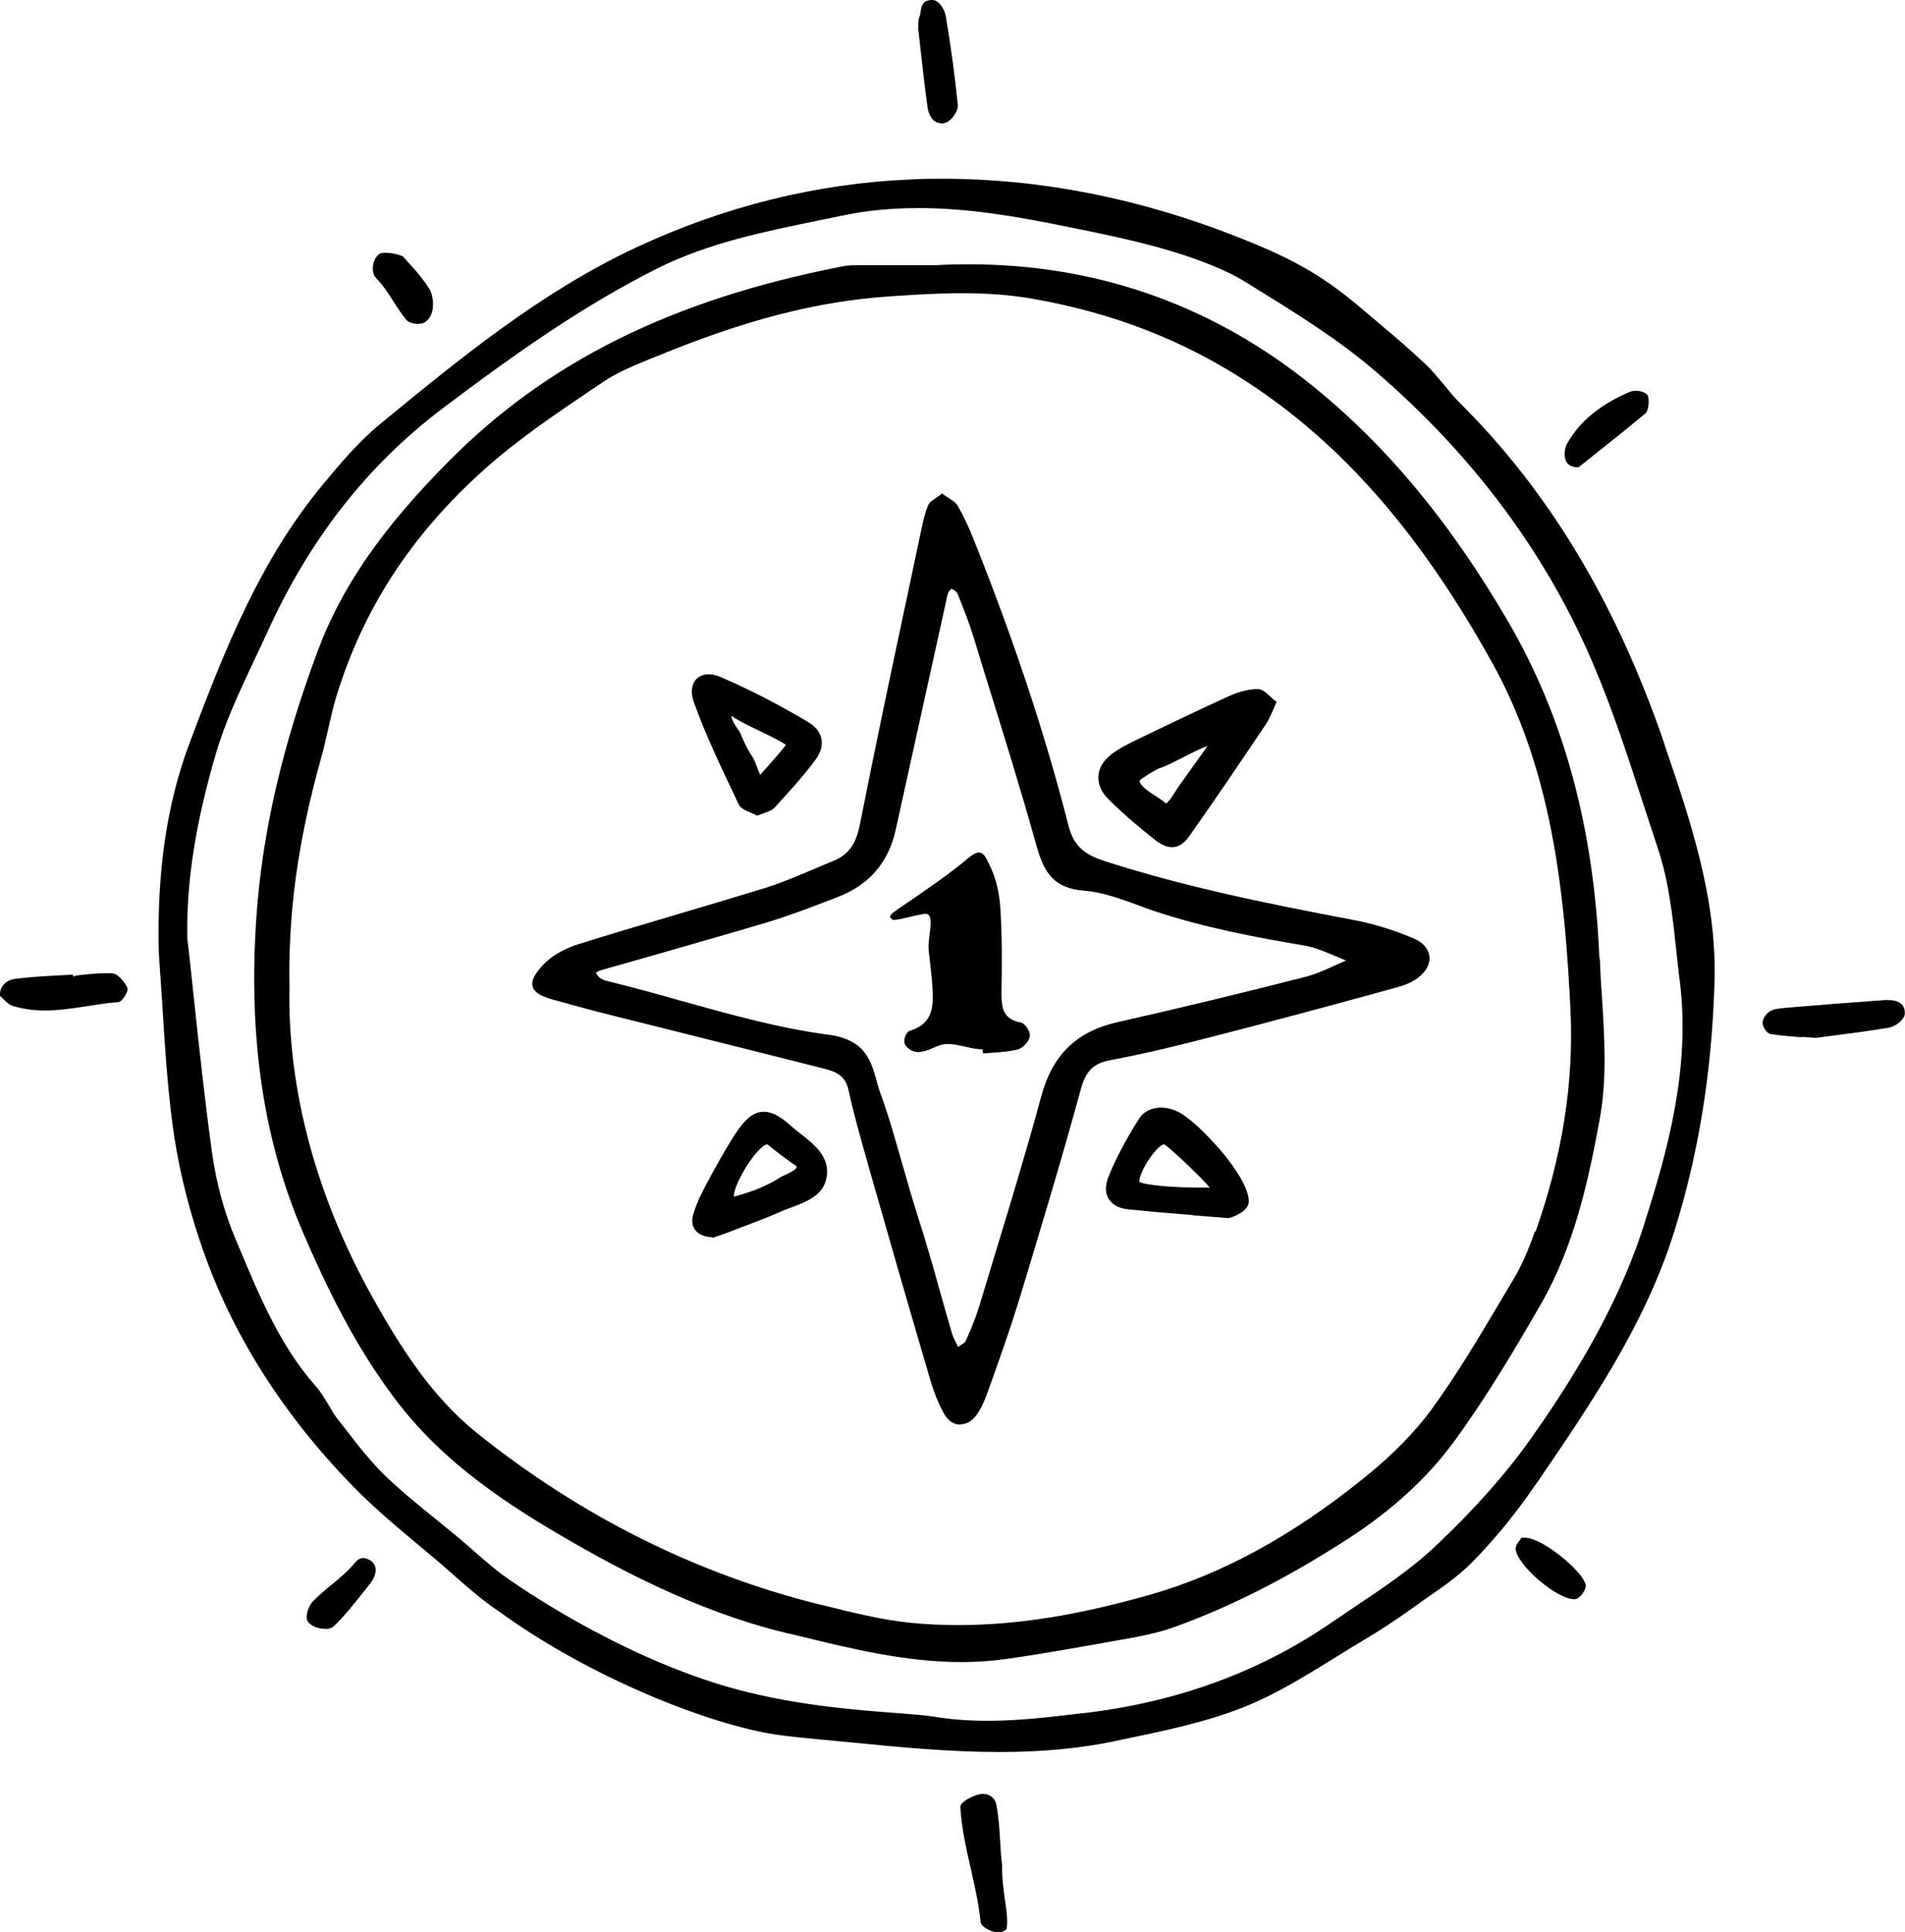 <?xml version="1.0" encoding="UTF-8"?>
<svg id="Layer_7" data-name="Layer 7" xmlns="http://www.w3.org/2000/svg" viewBox="0 0 82.4 83.55">
  <path d="M77.94,44.86c-.49-.04-.93-.07-1.35-.14-.18-.03-.35-.32-.35-.49,0-.18,.16-.39,.31-.49,.16-.1,.37-.12,.55-.14l.2-.02c1.41-.12,2.82-.23,4.24-.33h.12c.27,0,.47,.06,.6,.19,.1,.1,.14,.24,.13,.41-.01,.24-.4,.54-.67,.59-.83,.14-1.66,.25-2.44,.35l-.7,.09h-.1s-.55-.04-.55-.04Z"/>
  <path d="M43.09,83.55s-.09,0-.12-.01c-.19-.05-.55-.23-.56-.44-.07-.76-.25-1.54-.42-2.29-.2-.87-.4-1.77-.45-2.65,0-.06,.02-.11,.08-.18,.17-.18,.63-.4,.9-.4,.32,0,.53,.22,.57,.44,.11,.56,.14,1.08,.17,1.58,.02,.38,.04,.73,.09,1.08-.02,.48,.05,.96,.11,1.43,.07,.46,.13,.89,.09,1.25-.02,.2-.37,.21-.47,.21Z"/>
  <path d="M1.94,43.7c-.51,0-.97-.07-1.4-.2-.15-.05-.27-.17-.39-.29-.05-.05-.1-.1-.15-.14-.03-.46,.34-.69,.6-.73,.6-.08,1.21-.12,1.81-.15l.75-.04v.09c.08-.05,.24-.07,.41-.08,.33-.04,.67-.07,1-.07,.09,0,.18,0,.27,0,.27,.02,.54,.37,.66,.61,.04,.07,.01,.18-.07,.33-.04,.07-.18,.3-.32,.31-.44,.03-.88,.1-1.31,.17-.6,.09-1.23,.19-1.85,.19Z"/>
  <path d="M40.72,5.33c-.37,0-.55-.36-.6-.69-.11-.79-.2-1.59-.29-2.4l-.11-.97c0-.06,0-.1,0-.15,0-.13,0-.27,.05-.39,.03-.06,.04-.14,.05-.22,.03-.21,.06-.51,.5-.51,.32,0,.55,.45,.59,.7,.23,1.37,.4,2.63,.52,3.85,.02,.25-.26,.66-.51,.75-.07,.03-.15,.04-.22,.04Z"/>
  <path d="M68.27,20.21c-.25,0-.43-.08-.52-.25-.15-.27-.03-.66,.03-.77,.55-.97,1.44-1.7,2.73-2.25,.06-.02,.14-.04,.23-.04,.08,0,.36,.01,.51,.17,.05,.06,.07,.18,.06,.37,0,.06-.03,.35-.13,.43-.7,.59-1.42,1.16-2.2,1.78l-.69,.55h-.03Z"/>
  <path d="M18.13,14.01c-.15,0-.43-.03-.54-.16-.21-.25-.39-.53-.57-.81-.23-.36-.46-.72-.76-1.02-.1-.1-.15-.29-.13-.49,.02-.24,.13-.45,.31-.57,.1-.02,.16-.03,.22-.03,.39,0,.75,.15,.76,.15l.35,.39c.3,.33,.51,.57,.82,1.05,.07,.11,.21,.56,.1,.96-.06,.23-.19,.4-.38,.49-.04,.02-.1,.03-.19,.03Z"/>
  <path d="M68.08,69.16c-.74,0-2.46-1.47-2.52-2.16-.01-.13,.07-.25,.15-.35,.03-.04,.05-.07,.07-.1l.03-.05h.14c.78,0,2.57,1.5,2.64,2.06,.01,.12-.08,.29-.17,.4-.06,.07-.17,.19-.29,.2h-.05Z"/>
  <path d="M14.04,70.44c-.23,0-.53-.08-.71-.29-.17-.24,.03-.7,.19-.88,.25-.26,.53-.5,.82-.73,.35-.29,.71-.59,1-.94,.08-.1,.2-.22,.37-.22,.1,0,.21,.04,.35,.13,.34,.28,.15,.71-.01,.92l-.28,.36c-.42,.52-.84,1.07-1.33,1.54-.08,.08-.22,.12-.39,.12Z"/>
  <g>
    <path d="M72,32.19c-2.08-6.09-4.99-10.93-8.88-14.79-.2-.19-.43-.48-.67-.77-.27-.32-.55-.66-.78-.87-.77-.72-1.16-1.05-1.93-1.7l-.79-.67c-1.86-1.59-3.22-2.27-5.39-3.13-4.25-1.68-8.55-2.53-12.79-2.53-.45,0-.91,0-1.36,.03-4.09,.17-8.11,1.17-11.93,2.96-4.12,1.93-7.64,4.83-11.04,7.62-.96,.79-1.8,1.8-2.47,2.61-2.66,3.2-4.2,6.98-5.79,11.24-.97,2.59-1.4,5.55-1.31,9.03,.05,.73,.1,1.46,.15,2.2,.1,1.68,.21,3.42,.43,5.11,.21,1.65,.6,3.35,1.17,5.06,1.28,3.9,3.53,7.5,6.68,10.72,.91,.93,1.93,1.78,2.91,2.6,.37,.31,.75,.62,1.11,.94l.43,.38c.57,.5,1.16,1.01,1.79,1.43,4,2.92,9.2,4.94,12.05,5.36,.63,.09,1.26,.15,1.9,.21l1.27,.12c2.12,.21,4.31,.42,6.47,.42,1.84,0,3.47-.15,4.99-.47l.37-.08c1.79-.37,3.64-.75,5.33-1.44,1.32-.54,2.56-1.31,3.76-2.05,.46-.29,.92-.57,1.39-.85,.62-.37,1.26-.79,1.95-1.28,.22-.16,.44-.31,.66-.47,.7-.48,1.42-.98,2.02-1.59,.96-.98,1.88-2.1,2.71-3.32l.13-.18c2.27-3.33,4.62-6.76,5.88-10.78,1.05-3.35,1.62-6.87,1.74-10.74,.12-3.62-1.04-7.03-2.16-10.31Zm-.86,20.7c-.93,2.93-2.49,5.88-4.89,9.28-1.08,1.53-2.42,3.05-4.11,4.65-1.07,1.02-2.34,1.87-3.57,2.69-.34,.23-.68,.46-1.02,.69-3.06,2.1-6.63,3.41-10.61,3.88l-.2,.02c-1.32,.16-2.68,.32-4.03,.32-.83,0-1.59-.06-2.32-.18-.33-.06-.85-.09-1.53-.15-1.77-.13-4.74-.35-7.53-1.18-4.8-1.43-8.99-4.37-9.45-4.7-.48-.34-.93-.74-1.37-1.12-.22-.2-.45-.39-.68-.59-.33-.27-.66-.54-.99-.81-.72-.58-1.47-1.19-2.15-1.84-.63-.61-1.19-1.32-1.72-2.01l-.33-.42c-.17-.21-.3-.44-.44-.68-.17-.28-.34-.57-.56-.81-1.52-1.73-2.41-3.86-3.27-5.91l-.2-.48c-.48-1.13-.83-2.44-1.01-3.77-.3-2.18-.54-4.41-.77-6.56-.09-.89-.19-1.78-.29-2.65-.04-2.41,.35-4.93,1.23-7.94,.4-1.38,1.03-2.71,1.64-4.01,.19-.41,.39-.82,.58-1.24,1.84-4.06,4.33-7.24,7.61-9.72,3.29-2.48,6.13-4.46,9.27-6.04,2.2-1.1,4.62-1.59,6.95-2.07l1.08-.22c1.04-.22,2.12-.32,3.28-.32,2.05,0,4.05,.32,6.44,.81,1.48,.3,3.02,.61,4.51,1.06,1.38,.42,2.42,.85,3.26,1.37l.19,.12c1.84,1.14,3.75,2.31,5.39,3.73,4.25,3.66,7.44,7.97,9.46,12.81,.8,1.9,1.45,3.9,2.08,5.84,.21,.64,.42,1.28,.63,1.92,.49,1.45,.65,2.99,.81,4.47,.05,.44,.09,.87,.15,1.31,.47,3.77-.54,7.38-1.53,10.46Z"/>
    <path d="M69.18,41.44c-.23-5.62-1.52-10.39-3.94-14.55-2.58-4.43-5.47-7.87-8.84-10.5-4.22-3.29-9.1-4.96-14.5-4.96-.47,0-.95,.01-1.43,.04h-3.4c-.28,0-.52,.02-.73,.07-7.28,1.43-12.66,4.1-16.93,8.41-2.89,2.91-4.64,5.44-5.67,8.21-1.53,4.1-2.4,7.86-2.65,11.5-.36,5.22,.31,9.71,2.05,13.72,.96,2.22,2.19,4.81,4,7.19,1.53,2.01,3.56,3.71,6.57,5.51,2.68,1.6,6.28,3.57,10.29,4.54l.56,.13c2.28,.56,4.64,1.13,7.03,1.13,.68,0,1.34-.05,1.98-.14,1.67-.24,3.37-.55,5-.84l.29-.05c.58-.11,1.26-.24,1.92-.48,2.4-.86,4.86-2.1,7.51-3.81,1.91-1.23,3.47-2.66,4.62-4.24,1.39-1.9,2.61-3.96,3.73-5.9,1.45-2.52,2.06-5.33,2.55-7.99,.33-1.79,.21-3.59,.1-5.33-.04-.55-.07-1.09-.09-1.64Zm-2.79,11.82c-.3,.86-.6,1.53-.94,2.09l-.53,.89c-.93,1.57-1.9,3.2-2.99,4.7-.73,1-1.7,1.99-2.97,3.01-3.08,2.48-6.09,4.12-9.19,5.01-3.15,.9-5.8,1.32-8.32,1.32-.7,0-1.4-.03-2.07-.1-1.29-.13-2.58-.46-3.83-.77l-.18-.04c-5.33-1.34-10.29-3.83-14.72-7.38-2-1.6-3.36-3.78-4.54-5.89-2.43-4.35-3.67-8.97-3.59-13.37-.06-3.26,.36-6.33,1.37-9.95,.11-.39,.2-.79,.29-1.18,.11-.48,.21-.95,.35-1.42,1.16-3.82,3.25-7.04,6.41-9.87,1.43-1.28,3.01-2.35,4.55-3.39l.61-.41c.61-.41,1.32-.7,2-.98l.23-.09c3.87-1.6,7-2.41,10.13-2.62,1.12-.08,2.14-.14,3.18-.14,1.11,0,2.1,.08,3.02,.24,3.5,.61,6.57,1.81,9.38,3.66,4.08,2.69,7.43,6.54,10.52,12.11,2.12,3.83,2.77,7.92,3.09,11.05,.14,1.37,.22,2.74,.28,3.91,.15,3.15-.34,6.3-1.51,9.62Z"/>
  </g>
  <path d="M41.52,61.61c-.26,0-.5-.16-.66-.43-.24-.41-.44-.9-.62-1.5-.91-3.09-1.8-6.18-2.68-9.27l-.04-.15c-.29-1.02-.59-2.07-.82-3.13-.15-.68-.63-.81-1.2-.95-1.29-.33-2.55-.64-3.81-.96l-4.11-1.03c-1.22-.3-2.48-.62-3.7-.97-.52-.15-.78-.32-.84-.56-.07-.24,.08-.54,.47-.95,.48-.5,1.16-.77,1.52-.88,1.33-.42,2.67-.81,4.01-1.21,1.35-.4,2.69-.8,4.03-1.21,.71-.22,1.42-.52,2.1-.81,.29-.12,.59-.25,.88-.37,.64-.26,.97-.71,1.14-1.55,.65-3.29,1.34-6.56,2.04-9.84l.61-2.88c.08-.36,.15-.74,.3-1.09,.06-.15,.2-.24,.35-.34,.07-.04,.13-.09,.2-.14l.05-.05,.06,.04c.08,.06,.16,.11,.24,.16,.17,.11,.31,.2,.39,.34,.24,.42,.47,.9,.69,1.46,1.76,4.4,3.1,8.45,4.1,12.38,.24,.93,.76,1.26,1.59,1.53,3.43,1.1,6.9,1.81,10.75,2.54,.86,.16,1.72,.43,2.58,.79,.41,.17,.66,.46,.69,.8,.03,.36-.2,.73-.63,1-.22,.14-.49,.25-.85,.34l-1.09,.3c-2.16,.59-4.32,1.17-6.49,1.73-1.59,.41-3.14,.8-4.7,1.09-.77,.14-1.1,.46-1.32,1.27-.82,3-1.73,6.01-2.66,9.08-.35,1.14-.75,2.28-1.14,3.38l-.25,.69c-.15,.42-.3,.73-.49,.97-.18,.24-.42,.37-.67,.37Zm-15.72-19.49c.06,.08,.12,.16,.19,.2,.12,.07,.27,.11,.41,.14,1.09,.27,2.11,.55,3.12,.84,2.05,.57,4.18,1.17,6.32,1.45,1.59,.21,1.84,1.14,2.07,1.97,.05,.18,.1,.36,.16,.53,.37,1,.67,2.08,.97,3.13,.21,.72,.41,1.44,.63,2.13,.36,1.11,.68,2.23,.99,3.35,.17,.6,.34,1.21,.52,1.81,.04,.14,.11,.27,.18,.42l.08,.16s.08-.05,.12-.08c.1-.06,.19-.12,.21-.17,.21-.47,.42-.97,.58-1.49l.65-2.14c.69-2.27,1.41-4.63,2.04-6.96,.48-1.78,1.52-2.8,3.28-3.2,2.61-.59,5.36-1.25,8.17-1.97,.45-.12,.9-.32,1.32-.52,.13-.06,.27-.12,.41-.18-.15-.06-.29-.12-.43-.18-.45-.19-.91-.39-1.38-.47-2.08-.35-4.31-.77-6.45-1.48-.25-.08-.5-.17-.75-.27-.75-.27-1.53-.56-2.31-.62-1.3-.1-1.73-.75-2.06-1.92-.67-2.4-1.42-4.82-2.15-7.16l-.59-1.92c-.19-.62-.43-1.22-.68-1.84-.03-.07-.12-.15-.26-.22-.04,.03-.12,.11-.14,.16-.06,.16-.09,.33-.12,.49,0,0-1.66,7.53-2.16,9.79-.31,1.41-1.16,2.38-2.52,2.9l-.31,.12c-.89,.34-1.8,.69-2.73,.97-1.58,.47-3.17,.92-4.76,1.38l-2.46,.7c-.06,.02-.12,.06-.18,.1h-.01s.02,.03,.03,.05Z"/>
  <path d="M50.7,36.64c-.22,0-.46-.1-.73-.31-.58-.46-1.34-1.08-2.02-1.76-.31-.31-.46-.65-.44-1,.02-.36,.22-.69,.58-.96,.34-.26,.74-.45,1.12-.64l.13-.06c1.28-.62,2.56-1.23,3.85-1.82,.3-.13,.75-.29,1.21-.29,.19,0,.36,.15,.53,.31,.07,.07,.15,.14,.23,.2l.06,.04s-.13,.29-.17,.39c-.09,.21-.17,.39-.28,.56-1.09,1.62-2.19,3.25-3.32,4.85-.23,.33-.48,.49-.76,.49Zm1.55-4.39c-.3,.11-.72,.32-1.09,.51-.39,.2-.76,.39-1,.46-.19,.06-.81,.47-.87,.53,.01,.23,.4,.49,.75,.71,.15,.1,.3,.2,.4,.29,.09-.07,.21-.21,.35-.44,.15-.25,.45-.66,.75-1.08,.26-.36,.53-.73,.71-1Z"/>
  <path d="M32.73,35.27c-.08-.05-.17-.09-.27-.13-.21-.09-.43-.18-.51-.36l-.19-.4c-.61-1.29-1.25-2.62-1.74-3.99-.14-.38-.12-.71,.04-.95,.13-.18,.34-.28,.59-.28,.16,0,.33,.04,.52,.12,1.27,.55,2.54,1.2,3.79,1.95,.32,.19,.51,.44,.57,.72,.06,.3-.04,.62-.28,.94-.52,.7-1.1,1.33-1.74,2.03-.11,.12-.28,.18-.45,.24-.08,.03-.16,.06-.24,.09l-.04,.02-.04-.02Zm-1.1-4.3c.04,.21,.19,.43,.29,.57,.05,.07,.08,.12,.1,.16,.18,.45,.36,.79,.55,1.07,.06,.09,.14,.31,.22,.52,.03,.07,.06,.16,.09,.22,.37-.41,1.06-1.19,1.11-1.3-.19-.14-.71-.4-1.22-.64-.41-.2-.83-.4-1.13-.61Z"/>
  <path d="M51.6,52.55c-1.03-.08-1.92-.16-2.81-.25-.4-.04-.69-.21-.84-.46-.15-.25-.15-.57-.01-.93,.31-.78,.73-1.58,1.33-2.53,.19-.3,.54-.48,.95-.48,.32,0,.65,.11,.94,.3,.56,.38,1.04,.89,1.45,1.34,.43,.47,.79,.96,1.07,1.44,.08,.14,.48,.86,.28,1.19-.13,.21-.39,.38-.77,.5h-.02s-.04,.01-.04,.01l-1.51-.12Zm-1.25-3.07c-.35,.09-1.07,1.18-1.07,1.63,.24,.15,1.52,.25,2.6,.25,.21,0,.35,0,.45,0-.33-.4-1.74-1.75-1.98-1.87Z"/>
  <path d="M30.82,53.51c-.36-.02-.62-.13-.76-.33-.12-.17-.15-.39-.08-.64,.15-.53,.41-1.03,.65-1.47,.32-.6,.71-1.31,1.16-2.01,.45-.69,.82-.98,1.25-.98,.34,0,.71,.19,1.17,.61,.13,.12,.27,.23,.42,.34,.57,.45,1.22,.96,1.14,1.78-.09,.88-.88,1.16-1.57,1.42-.17,.06-.33,.12-.48,.19-.54,.24-1.1,.45-1.66,.66l-.49,.19c-.2,.08-.4,.14-.56,.2l-.17,.06h-.02Zm2.36-4.02c-.23,.04-.68,.56-1.05,1.22-.33,.59-.42,.97-.37,1.04,.13-.03,.79-.24,.86-.27,.33-.13,.8-.34,1.14-.57,.03-.02,.09-.05,.16-.08,.15-.06,.53-.24,.54-.36,0-.03-.04-.07-.11-.11-.18-.1-.98-.72-1.17-.88Z"/>
  <path d="M42.52,45.38h-.03c-.24,0-.51-.06-.77-.12-.25-.06-.5-.11-.71-.11-.27,0-.46,.09-.65,.17-.2,.09-.42,.18-.68,.18-.26-.02-.49-.2-.55-.37-.04-.11,0-.29,.07-.4,.04-.08,.09-.13,.15-.15,1.09-.33,1.03-1.17,.97-2.07-.02-.29-.06-.58-.09-.88l-.06-.53c-.02-.2,.01-.44,.04-.68,.04-.33,.09-.7-.03-.84-.04-.04-.09-.06-.17-.06-.21,.03-.38,.07-.55,.11-.3,.07-.61,.15-.77,.15h-.07l-.11-.09c-.03-.09,.04-.17,.27-.33l.1-.07c.88-.6,2.09-1.42,2.87-2.07,.28-.24,.45-.35,.59-.35,.21,0,.31,.21,.51,.64,.24,.52,.38,1.12,.42,1.77,.08,1.25,.07,2.51,.05,3.57-.01,.71,.04,1.22,.83,1.37,.12,.02,.22,.15,.27,.22,.08,.11,.15,.28,.12,.4-.05,.23-.3,.49-.53,.55-.33,.08-.67,.11-1,.13-.13,.01-.49,.04-.49,.04l-.02-.15Z"/>
</svg>